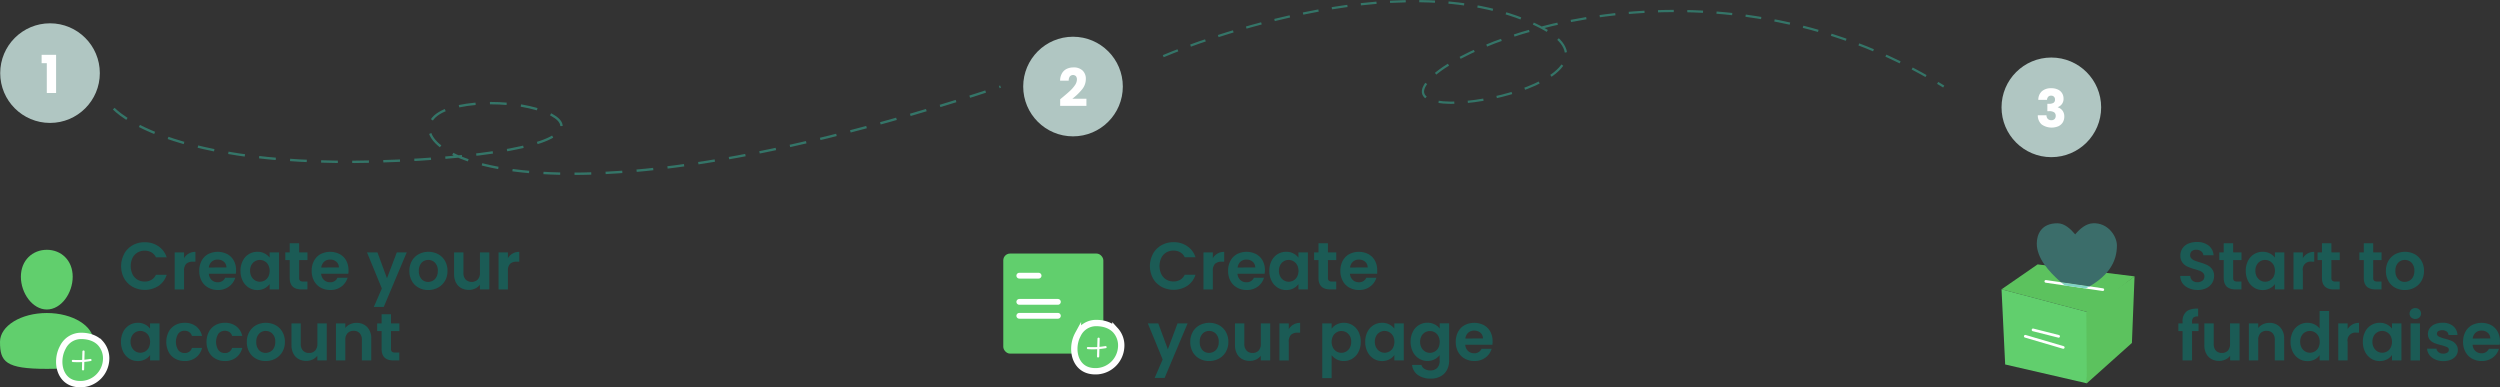<svg xmlns="http://www.w3.org/2000/svg" xmlns:xlink="http://www.w3.org/1999/xlink" viewBox="0 0 1197.07 185.45"><rect x="0" y="0" width="1197.07" height="185.45" fill="#333333" stroke="none"/><defs><clipPath id="clip-path"><path d="M1006.84,139.32h-.09l-27.23-3.95a.65.65,0,0,1-.55-.73.64.64,0,0,1,.73-.54l27.23,3.95a.64.64,0,0,1-.09,1.28Z" style="fill:none"/></clipPath></defs><g id="Layer_2" data-name="Layer 2"><g id="Layer_1-2" data-name="Layer 1"><circle id="Ellipse_15" data-name="Ellipse 15" cx="23.95" cy="35.01" r="23.85" style="fill:#b0c6c2"/><g id="Step_1" data-name="Step 1"><g style="isolation:isolate"><path d="M19.93,30.25v-4h6.93V44.53H22.41V30.25Z" style="fill:#fff"/></g></g><circle id="Ellipse_15-2" data-name="Ellipse 15" cx="513.79" cy="41.44" r="23.85" style="fill:#b0c6c2"/><g id="Step_1-2" data-name="Step 1"><g style="isolation:isolate"><path d="M508.41,46.9c1.64-1.35,2.92-2.45,3.86-3.32a16.13,16.13,0,0,0,2.39-2.72,5,5,0,0,0,1-2.78,2.43,2.43,0,0,0-.48-1.6,2,2,0,0,0-2.91.14,3.25,3.25,0,0,0-.54,2h-4.12a7,7,0,0,1,.91-3.55,5.27,5.27,0,0,1,2.27-2.1,7.22,7.22,0,0,1,3.14-.68,6,6,0,0,1,4.49,1.53,5.39,5.39,0,0,1,1.51,4,7.84,7.84,0,0,1-1.82,5,27.3,27.3,0,0,1-4.65,4.46h6.75V50.7H507.64V47.53C508.2,47.08,508.46,46.87,508.41,46.9Z" style="fill:#fff"/></g></g><circle id="Ellipse_15-3" data-name="Ellipse 15" cx="982.24" cy="51.4" r="23.85" style="fill:#b0c6c2"/><g id="Step_1-3" data-name="Step 1"><g style="isolation:isolate"><path d="M977.71,43.69a6.54,6.54,0,0,1,4.48-1.45,7.32,7.32,0,0,1,3.21.65,4.71,4.71,0,0,1,2,1.77,4.84,4.84,0,0,1,.68,2.53,4.11,4.11,0,0,1-2.75,4.1v.1A4.54,4.54,0,0,1,987.61,53a4.61,4.61,0,0,1,.83,2.83,5.28,5.28,0,0,1-.71,2.74,4.9,4.9,0,0,1-2.08,1.86,8.37,8.37,0,0,1-8-.8,5.69,5.69,0,0,1-1.89-4.45h4.15a2.56,2.56,0,0,0,.62,1.74,2.31,2.31,0,0,0,1.75.63,2,2,0,0,0,1.52-.56,2.09,2.09,0,0,0,.53-1.49,2,2,0,0,0-.76-1.73,4.3,4.3,0,0,0-2.44-.54h-.8V49.71h.8a4.3,4.3,0,0,0,2.07-.43,1.65,1.65,0,0,0,.78-1.57,1.73,1.73,0,0,0-1.87-1.9,1.72,1.72,0,0,0-1.41.58,2.56,2.56,0,0,0-.54,1.42H976A5.5,5.5,0,0,1,977.71,43.69Z" style="fill:#fff"/></g></g><path d="M59.47,121.48a10.75,10.75,0,0,1,4.07-4.07A11.5,11.5,0,0,1,69.31,116a11.34,11.34,0,0,1,6.56,1.92,10,10,0,0,1,3.94,5.31H74.66a5.28,5.28,0,0,0-2.16-2.4,6.38,6.38,0,0,0-3.22-.8,6.58,6.58,0,0,0-3.47.91,6.3,6.3,0,0,0-2.37,2.58,9.35,9.35,0,0,0,0,7.79,6.27,6.27,0,0,0,2.37,2.59,6.58,6.58,0,0,0,3.47.91A6.29,6.29,0,0,0,72.5,134a5.44,5.44,0,0,0,2.16-2.42h5.15a10,10,0,0,1-3.92,5.33,12.28,12.28,0,0,1-12.35.45,10.7,10.7,0,0,1-4.07-4,12.48,12.48,0,0,1,0-11.79Z" style="fill:#1b5b55"/><path d="M90.39,121.4a6.26,6.26,0,0,1,3.18-.8v4.7H92.39a4.57,4.57,0,0,0-3.19,1,4.62,4.62,0,0,0-1.07,3.46v8.83H83.65V120.86h4.48v2.75A6.29,6.29,0,0,1,90.39,121.4Z" style="fill:#1b5b55"/><path d="M112.93,131.06H100a4.41,4.41,0,0,0,1.34,3,4.13,4.13,0,0,0,2.92,1.09,3.67,3.67,0,0,0,3.55-2.15h4.83a8,8,0,0,1-3,4.21,8.58,8.58,0,0,1-5.34,1.65,9.19,9.19,0,0,1-4.59-1.14,7.9,7.9,0,0,1-3.17-3.21,9.84,9.84,0,0,1-1.13-4.8,10.07,10.07,0,0,1,1.11-4.83,7.81,7.81,0,0,1,3.14-3.2,10.11,10.11,0,0,1,9.17,0,7.69,7.69,0,0,1,3.1,3.09,9.34,9.34,0,0,1,1.11,4.59A11.19,11.19,0,0,1,112.93,131.06Zm-4.51-3a3.53,3.53,0,0,0-1.25-2.76,4.39,4.39,0,0,0-3-1,4.07,4.07,0,0,0-2.8,1,4.5,4.5,0,0,0-1.39,2.8Z" style="fill:#1b5b55"/><path d="M116.24,124.89a7.68,7.68,0,0,1,7-4.32,7.18,7.18,0,0,1,3.48.8,7,7,0,0,1,2.38,2v-2.52h4.51v17.72h-4.51V136a6.68,6.68,0,0,1-2.38,2.06,7.25,7.25,0,0,1-3.51.82,7.53,7.53,0,0,1-4.08-1.15,8.07,8.07,0,0,1-2.91-3.25,10.49,10.49,0,0,1-1.07-4.82A10.27,10.27,0,0,1,116.24,124.89Zm12.24,2a4.46,4.46,0,0,0-1.73-1.79,4.55,4.55,0,0,0-2.33-.63,4.61,4.61,0,0,0-2.31.61,4.66,4.66,0,0,0-1.71,1.78,5.53,5.53,0,0,0-.66,2.76,5.71,5.71,0,0,0,.66,2.8,4.66,4.66,0,0,0,1.73,1.84,4.36,4.36,0,0,0,2.29.64,4.57,4.57,0,0,0,4.06-2.41,6.44,6.44,0,0,0,0-5.6Z" style="fill:#1b5b55"/><path d="M143.23,124.53v8.58a1.74,1.74,0,0,0,.43,1.3,2.18,2.18,0,0,0,1.46.4h2.08v3.77h-2.82q-5.65,0-5.66-5.5v-8.55h-2.11v-3.67h2.11v-4.39h4.51v4.39h4v3.67Z" style="fill:#1b5b55"/><path d="M166.78,131.06h-13a4.42,4.42,0,0,0,1.35,3,4.12,4.12,0,0,0,2.91,1.09,3.66,3.66,0,0,0,3.55-2.15h4.83a8.06,8.06,0,0,1-2.94,4.21,8.58,8.58,0,0,1-5.34,1.65,9.26,9.26,0,0,1-4.6-1.14,7.88,7.88,0,0,1-3.16-3.21,9.84,9.84,0,0,1-1.14-4.8,10,10,0,0,1,1.12-4.83,7.75,7.75,0,0,1,3.14-3.2,10.09,10.09,0,0,1,9.16,0,7.71,7.71,0,0,1,3.11,3.09,9.44,9.44,0,0,1,1.1,4.59A10.07,10.07,0,0,1,166.78,131.06Zm-4.51-3a3.53,3.53,0,0,0-1.25-2.76,4.38,4.38,0,0,0-3-1,4.06,4.06,0,0,0-2.8,1,4.45,4.45,0,0,0-1.39,2.8Z" style="fill:#1b5b55"/><path d="M194.75,120.86l-11,26.11H179l3.84-8.84-7.11-17.27h5l4.57,12.38L190,120.86Z" style="fill:#1b5b55"/><path d="M200.42,137.73a8.09,8.09,0,0,1-3.22-3.21,9.64,9.64,0,0,1-1.17-4.8,9.45,9.45,0,0,1,1.2-4.8,8.32,8.32,0,0,1,3.28-3.22,10.09,10.09,0,0,1,9.28,0,8.32,8.32,0,0,1,3.28,3.22,9.45,9.45,0,0,1,1.2,4.8,9.27,9.27,0,0,1-1.23,4.8,8.42,8.42,0,0,1-3.33,3.21,9.66,9.66,0,0,1-4.69,1.14A9.28,9.28,0,0,1,200.42,137.73Zm6.89-3.36A4.18,4.18,0,0,0,209,132.6a6,6,0,0,0,.64-2.88,5.36,5.36,0,0,0-1.32-3.89,4.36,4.36,0,0,0-3.25-1.36,4.27,4.27,0,0,0-3.22,1.36,5.44,5.44,0,0,0-1.29,3.89,5.53,5.53,0,0,0,1.26,3.89A4.17,4.17,0,0,0,205,135,4.61,4.61,0,0,0,207.31,134.37Z" style="fill:#1b5b55"/><path d="M234.3,120.86v17.72h-4.51v-2.24a6,6,0,0,1-2.26,1.81,6.92,6.92,0,0,1-3,.66,7.58,7.58,0,0,1-3.68-.88,6.18,6.18,0,0,1-2.51-2.6,8.53,8.53,0,0,1-.91-4.08V120.86h4.48v9.75a4.6,4.6,0,0,0,1.05,3.25,4.25,4.25,0,0,0,5.79,0,4.56,4.56,0,0,0,1.06-3.25v-9.75Z" style="fill:#1b5b55"/><path d="M245.45,121.4a6.32,6.32,0,0,1,3.19-.8v4.7h-1.19a4.56,4.56,0,0,0-3.18,1,4.62,4.62,0,0,0-1.07,3.46v8.83h-4.48V120.86h4.48v2.75A6.27,6.27,0,0,1,245.45,121.4Z" style="fill:#1b5b55"/><path d="M59,158.89a7.83,7.83,0,0,1,2.92-3.2A7.69,7.69,0,0,1,66,154.57a7.14,7.14,0,0,1,3.47.8,6.94,6.94,0,0,1,2.38,2v-2.52h4.52v17.72H71.87V170a6.6,6.6,0,0,1-2.38,2.06,7.21,7.21,0,0,1-3.5.82,7.48,7.48,0,0,1-4.08-1.15A8.1,8.1,0,0,1,59,168.47a10.49,10.49,0,0,1-1.07-4.82A10.27,10.27,0,0,1,59,158.89Zm12.24,2a4.43,4.43,0,0,0-1.72-1.79,4.57,4.57,0,0,0-6.36,1.76,5.63,5.63,0,0,0-.65,2.76,5.82,5.82,0,0,0,.65,2.8,4.73,4.73,0,0,0,1.73,1.84,4.38,4.38,0,0,0,2.29.64,4.61,4.61,0,0,0,2.34-.62,4.5,4.5,0,0,0,1.72-1.79,6.45,6.45,0,0,0,0-5.6Z" style="fill:#1b5b55"/><path d="M80.74,158.9a8,8,0,0,1,3.1-3.2,9.06,9.06,0,0,1,4.55-1.13,8.78,8.78,0,0,1,5.45,1.64,8.05,8.05,0,0,1,2.9,4.63H91.91a3.56,3.56,0,0,0-1.3-1.81,3.75,3.75,0,0,0-2.26-.66,3.7,3.7,0,0,0-3,1.4,7.47,7.47,0,0,0,0,7.87,3.69,3.69,0,0,0,3,1.39,3.41,3.41,0,0,0,3.56-2.43h4.83a8.16,8.16,0,0,1-2.91,4.57,8.56,8.56,0,0,1-5.44,1.7,9,9,0,0,1-4.55-1.14,7.9,7.9,0,0,1-3.1-3.2,10.91,10.91,0,0,1,0-9.63Z" style="fill:#1b5b55"/><path d="M100,158.9a8.09,8.09,0,0,1,3.1-3.2,9.09,9.09,0,0,1,4.55-1.13,8.76,8.76,0,0,1,5.45,1.64,8,8,0,0,1,2.9,4.63h-4.83a3.56,3.56,0,0,0-1.3-1.81,4.06,4.06,0,0,0-5.29.74,7.47,7.47,0,0,0,0,7.87,3.68,3.68,0,0,0,3,1.39,3.4,3.4,0,0,0,3.55-2.43H116a8.16,8.16,0,0,1-2.91,4.57,8.52,8.52,0,0,1-5.44,1.7,9,9,0,0,1-4.55-1.14,8,8,0,0,1-3.1-3.2,10.91,10.91,0,0,1,0-9.63Z" style="fill:#1b5b55"/><path d="M122.56,171.73a8.15,8.15,0,0,1-3.22-3.21,9.74,9.74,0,0,1-1.16-4.8,9.45,9.45,0,0,1,1.2-4.8,8.32,8.32,0,0,1,3.28-3.22,10.09,10.09,0,0,1,9.28,0,8.39,8.39,0,0,1,3.28,3.22,9.45,9.45,0,0,1,1.2,4.8,9.18,9.18,0,0,1-1.24,4.8,8.46,8.46,0,0,1-3.32,3.21,9.66,9.66,0,0,1-4.69,1.14A9.32,9.32,0,0,1,122.56,171.73Zm6.9-3.36a4.3,4.3,0,0,0,1.71-1.77,6,6,0,0,0,.64-2.88,5.32,5.32,0,0,0-1.33-3.89,4.35,4.35,0,0,0-3.25-1.36,4.23,4.23,0,0,0-3.21,1.36,5.4,5.4,0,0,0-1.3,3.89,5.53,5.53,0,0,0,1.26,3.89,4.21,4.21,0,0,0,3.19,1.36A4.64,4.64,0,0,0,129.46,168.37Z" style="fill:#1b5b55"/><path d="M156.45,154.86v17.72h-4.51v-2.24a6,6,0,0,1-2.26,1.81,7,7,0,0,1-3,.66,7.56,7.56,0,0,1-3.68-.88,6.2,6.2,0,0,1-2.52-2.6,8.65,8.65,0,0,1-.91-4.08V154.86H144v9.75a4.56,4.56,0,0,0,1.06,3.25A3.72,3.72,0,0,0,148,169a3.76,3.76,0,0,0,2.91-1.14,4.61,4.61,0,0,0,1.06-3.25v-9.75Z" style="fill:#1b5b55"/><path d="M175.81,156.6a7.65,7.65,0,0,1,1.95,5.58v10.4h-4.48v-9.79a4.58,4.58,0,0,0-1.06-3.25,3.75,3.75,0,0,0-2.88-1.13,3.84,3.84,0,0,0-2.92,1.13,4.54,4.54,0,0,0-1.08,3.25v9.79h-4.48V154.86h4.48v2.2a6.21,6.21,0,0,1,2.29-1.81,7.2,7.2,0,0,1,3.06-.65A6.85,6.85,0,0,1,175.81,156.6Z" style="fill:#1b5b55"/><path d="M187.23,158.53v8.58a1.74,1.74,0,0,0,.43,1.3,2.18,2.18,0,0,0,1.46.4h2.08v3.77h-2.82q-5.65,0-5.66-5.5v-8.55h-2.11v-3.67h2.11v-4.39h4.51v4.39h4v3.67Z" style="fill:#1b5b55"/><path d="M552.09,121.48a10.75,10.75,0,0,1,4.07-4.07,11.53,11.53,0,0,1,5.77-1.45,11.34,11.34,0,0,1,6.56,1.92,10,10,0,0,1,3.94,5.31h-5.15a5.28,5.28,0,0,0-2.16-2.4,6.38,6.38,0,0,0-3.22-.8,6.58,6.58,0,0,0-3.47.91,6.3,6.3,0,0,0-2.37,2.58,9.35,9.35,0,0,0,0,7.79,6.27,6.27,0,0,0,2.37,2.59,6.58,6.58,0,0,0,3.47.91,6.29,6.29,0,0,0,3.22-.81,5.44,5.44,0,0,0,2.16-2.42h5.15a10,10,0,0,1-3.92,5.33,12.28,12.28,0,0,1-12.35.45,10.7,10.7,0,0,1-4.07-4,12.48,12.48,0,0,1,0-11.79Z" style="fill:#1b5b55"/><path d="M583,121.4a6.28,6.28,0,0,1,3.18-.8v4.7H585a4.57,4.57,0,0,0-3.19,1,4.62,4.62,0,0,0-1.07,3.46v8.83h-4.48V120.86h4.48v2.75A6.29,6.29,0,0,1,583,121.4Z" style="fill:#1b5b55"/><path d="M605.55,131.06h-13a4.41,4.41,0,0,0,1.34,3,4.13,4.13,0,0,0,2.92,1.09A3.67,3.67,0,0,0,600.4,133h4.83a8.06,8.06,0,0,1-2.94,4.21,8.61,8.61,0,0,1-5.35,1.65,9.22,9.22,0,0,1-4.59-1.14,7.9,7.9,0,0,1-3.17-3.21,9.84,9.84,0,0,1-1.13-4.8,10,10,0,0,1,1.12-4.83,7.73,7.73,0,0,1,3.13-3.2,10.11,10.11,0,0,1,9.17,0,7.69,7.69,0,0,1,3.1,3.09,9.34,9.34,0,0,1,1.11,4.59A11.19,11.19,0,0,1,605.55,131.06Zm-4.51-3a3.53,3.53,0,0,0-1.25-2.76,4.39,4.39,0,0,0-3-1,4.07,4.07,0,0,0-2.8,1,4.5,4.5,0,0,0-1.39,2.8Z" style="fill:#1b5b55"/><path d="M608.86,124.89a7.87,7.87,0,0,1,2.91-3.2,7.75,7.75,0,0,1,4.12-1.12,7.14,7.14,0,0,1,3.47.8,7,7,0,0,1,2.38,2v-2.52h4.51v17.72h-4.51V136a6.6,6.6,0,0,1-2.38,2.06,7.25,7.25,0,0,1-3.51.82,7.53,7.53,0,0,1-4.08-1.15,8.15,8.15,0,0,1-2.91-3.25,10.49,10.49,0,0,1-1.07-4.82A10.27,10.27,0,0,1,608.86,124.89Zm12.24,2a4.46,4.46,0,0,0-1.73-1.79,4.55,4.55,0,0,0-2.33-.63,4.49,4.49,0,0,0-4,2.39,5.52,5.52,0,0,0-.65,2.76,5.71,5.71,0,0,0,.65,2.8,4.66,4.66,0,0,0,1.73,1.84,4.36,4.36,0,0,0,2.29.64,4.57,4.57,0,0,0,4.06-2.41,6.44,6.44,0,0,0,0-5.6Z" style="fill:#1b5b55"/><path d="M635.85,124.53v8.58a1.7,1.7,0,0,0,.44,1.3,2.13,2.13,0,0,0,1.45.4h2.08v3.77H637q-5.67,0-5.67-5.5v-8.55h-2.11v-3.67h2.11v-4.39h4.51v4.39h4v3.67Z" style="fill:#1b5b55"/><path d="M659.4,131.06h-13a4.42,4.42,0,0,0,1.35,3,4.12,4.12,0,0,0,2.91,1.09,3.66,3.66,0,0,0,3.55-2.15h4.84a8.13,8.13,0,0,1-3,4.21,8.58,8.58,0,0,1-5.34,1.65,9.26,9.26,0,0,1-4.6-1.14,7.88,7.88,0,0,1-3.16-3.21,9.84,9.84,0,0,1-1.14-4.8,10,10,0,0,1,1.12-4.83,7.75,7.75,0,0,1,3.14-3.2,10.09,10.09,0,0,1,9.16,0,7.71,7.71,0,0,1,3.11,3.09,9.44,9.44,0,0,1,1.1,4.59A10.07,10.07,0,0,1,659.4,131.06Zm-4.51-3a3.5,3.5,0,0,0-1.25-2.76,4.38,4.38,0,0,0-3-1,4.07,4.07,0,0,0-2.8,1,4.45,4.45,0,0,0-1.39,2.8Z" style="fill:#1b5b55"/><path d="M568.65,154.86l-11,26.11h-4.77l3.84-8.84-7.1-17.27h5l4.58,12.38,4.64-12.38Z" style="fill:#1b5b55"/><path d="M574.32,171.73a8.09,8.09,0,0,1-3.22-3.21,9.64,9.64,0,0,1-1.17-4.8,9.45,9.45,0,0,1,1.2-4.8,8.39,8.39,0,0,1,3.28-3.22,10.09,10.09,0,0,1,9.28,0,8.32,8.32,0,0,1,3.28,3.22,9.45,9.45,0,0,1,1.2,4.8,9.27,9.27,0,0,1-1.23,4.8,8.42,8.42,0,0,1-3.33,3.21,9.62,9.62,0,0,1-4.68,1.14A9.3,9.3,0,0,1,574.32,171.73Zm6.89-3.36a4.26,4.26,0,0,0,1.72-1.77,6.07,6.07,0,0,0,.64-2.88,5.36,5.36,0,0,0-1.33-3.89,4.36,4.36,0,0,0-3.25-1.36,4.27,4.27,0,0,0-3.22,1.36,5.44,5.44,0,0,0-1.29,3.89,5.53,5.53,0,0,0,1.26,3.89,4.19,4.19,0,0,0,3.19,1.36A4.57,4.57,0,0,0,581.21,168.37Z" style="fill:#1b5b55"/><path d="M608.21,154.86v17.72h-4.52v-2.24a5.85,5.85,0,0,1-2.25,1.81,7,7,0,0,1-3,.66,7.61,7.61,0,0,1-3.68-.88,6.24,6.24,0,0,1-2.51-2.6,8.53,8.53,0,0,1-.91-4.08V154.86h4.48v9.75a4.56,4.56,0,0,0,1.06,3.25,3.72,3.72,0,0,0,2.88,1.14,3.79,3.79,0,0,0,2.91-1.14,4.6,4.6,0,0,0,1.05-3.25v-9.75Z" style="fill:#1b5b55"/><path d="M619.36,155.4a6.31,6.31,0,0,1,3.18-.8v4.7h-1.18a4.57,4.57,0,0,0-3.19,1,4.62,4.62,0,0,0-1.07,3.46v8.83h-4.48V154.86h4.48v2.75A6.29,6.29,0,0,1,619.36,155.4Z" style="fill:#1b5b55"/><path d="M640,155.38a7.25,7.25,0,0,1,3.47-.81,7.69,7.69,0,0,1,4.11,1.12,7.83,7.83,0,0,1,2.92,3.18,10.3,10.3,0,0,1,1.07,4.78,10.49,10.49,0,0,1-1.07,4.82,8.1,8.1,0,0,1-2.92,3.25,7.54,7.54,0,0,1-4.11,1.15,7.18,7.18,0,0,1-5.85-2.82v11h-4.48V154.86h4.48v2.55A6.83,6.83,0,0,1,640,155.38Zm6.34,5.51a4.63,4.63,0,0,0-1.73-1.78,4.7,4.7,0,0,0-2.32-.61,4.44,4.44,0,0,0-2.29.63,4.62,4.62,0,0,0-1.73,1.8,6.29,6.29,0,0,0,0,5.57,4.65,4.65,0,0,0,1.73,1.81,4.53,4.53,0,0,0,4.61,0,4.75,4.75,0,0,0,1.73-1.82,5.82,5.82,0,0,0,.65-2.82A5.63,5.63,0,0,0,646.37,160.89Z" style="fill:#1b5b55"/><path d="M654.78,158.89a7.87,7.87,0,0,1,2.91-3.2,7.74,7.74,0,0,1,4.11-1.12,7.18,7.18,0,0,1,3.48.8,7,7,0,0,1,2.38,2v-2.52h4.51v17.72h-4.51V170a6.6,6.6,0,0,1-2.38,2.06,7.25,7.25,0,0,1-3.51.82,7.53,7.53,0,0,1-4.08-1.15,8.15,8.15,0,0,1-2.91-3.25,10.49,10.49,0,0,1-1.07-4.82A10.27,10.27,0,0,1,654.78,158.89Zm12.24,2a4.46,4.46,0,0,0-1.73-1.79,4.55,4.55,0,0,0-2.33-.63,4.49,4.49,0,0,0-4,2.39,5.53,5.53,0,0,0-.66,2.76,5.71,5.71,0,0,0,.66,2.8,4.66,4.66,0,0,0,1.73,1.84,4.36,4.36,0,0,0,2.29.64,4.57,4.57,0,0,0,4.06-2.41,6.44,6.44,0,0,0,0-5.6Z" style="fill:#1b5b55"/><path d="M687,155.35a6.47,6.47,0,0,1,2.37,2v-2.52h4.51v17.85a9.53,9.53,0,0,1-1,4.4,7.34,7.34,0,0,1-3,3.07,9.47,9.47,0,0,1-4.8,1.14,10.26,10.26,0,0,1-6.19-1.76,6.56,6.56,0,0,1-2.74-4.8h4.45a3.32,3.32,0,0,0,1.52,1.93,5.29,5.29,0,0,0,2.83.72,4.42,4.42,0,0,0,3.17-1.16,4.7,4.7,0,0,0,1.22-3.54V170A6.88,6.88,0,0,1,687,172a7.15,7.15,0,0,1-3.47.83,7.62,7.62,0,0,1-4.1-1.15,8,8,0,0,1-2.92-3.25,10.37,10.37,0,0,1-1.08-4.82,10.15,10.15,0,0,1,1.08-4.76,7.68,7.68,0,0,1,7-4.32A7.48,7.48,0,0,1,687,155.35Zm1.73,5.57a4.52,4.52,0,0,0-1.73-1.79,4.65,4.65,0,0,0-4.64,0,4.52,4.52,0,0,0-1.71,1.78,5.53,5.53,0,0,0-.66,2.76,5.71,5.71,0,0,0,.66,2.8,4.64,4.64,0,0,0,1.72,1.84,4.38,4.38,0,0,0,2.29.64,4.57,4.57,0,0,0,4.07-2.41,6.44,6.44,0,0,0,0-5.6Z" style="fill:#1b5b55"/><path d="M714.6,165.06h-13a4.42,4.42,0,0,0,1.35,3,4.12,4.12,0,0,0,2.91,1.09,3.66,3.66,0,0,0,3.55-2.15h4.83a8.06,8.06,0,0,1-2.94,4.21,8.58,8.58,0,0,1-5.34,1.65,9.26,9.26,0,0,1-4.6-1.14,7.88,7.88,0,0,1-3.16-3.21,9.84,9.84,0,0,1-1.14-4.8,10,10,0,0,1,1.12-4.83,7.75,7.75,0,0,1,3.14-3.2,10.09,10.09,0,0,1,9.16,0,7.71,7.71,0,0,1,3.11,3.09,9.44,9.44,0,0,1,1.1,4.59A10.07,10.07,0,0,1,714.6,165.06Zm-4.51-3a3.53,3.53,0,0,0-1.25-2.76,4.38,4.38,0,0,0-3-1,4.07,4.07,0,0,0-2.8,1,4.45,4.45,0,0,0-1.39,2.8Z" style="fill:#1b5b55"/><path d="M1048.09,138a6.93,6.93,0,0,1-3-2.31,6.07,6.07,0,0,1-1.12-3.55h4.8a3.14,3.14,0,0,0,1,2.18,3.45,3.45,0,0,0,2.41.8,3.69,3.69,0,0,0,2.47-.76,2.45,2.45,0,0,0,.89-2,2.32,2.32,0,0,0-.6-1.64,4.38,4.38,0,0,0-1.52-1,24.31,24.31,0,0,0-2.52-.82,27.92,27.92,0,0,1-3.53-1.26,6.24,6.24,0,0,1-2.34-1.89,5.39,5.39,0,0,1-1-3.38,6,6,0,0,1,1-3.45,6.32,6.32,0,0,1,2.78-2.26,10.2,10.2,0,0,1,4.1-.78,8.88,8.88,0,0,1,5.61,1.68,6.23,6.23,0,0,1,2.39,4.68H1055a2.55,2.55,0,0,0-1-1.9,3.66,3.66,0,0,0-2.41-.75,3.1,3.1,0,0,0-2.1.67,2.44,2.44,0,0,0-.78,2,2,2,0,0,0,.59,1.49,4.36,4.36,0,0,0,1.47,1,26.13,26.13,0,0,0,2.48.85,25.69,25.69,0,0,1,3.55,1.28,6.42,6.42,0,0,1,2.37,1.92,5.33,5.33,0,0,1,1,3.36,6.43,6.43,0,0,1-.92,3.33,6.54,6.54,0,0,1-2.72,2.44,9.29,9.29,0,0,1-4.26.92A10.68,10.68,0,0,1,1048.09,138Z" style="fill:#1b5b55"/><path d="M1069.29,124.53v8.58a1.74,1.74,0,0,0,.43,1.3,2.18,2.18,0,0,0,1.46.4h2.08v3.77h-2.82q-5.65,0-5.66-5.5v-8.55h-2.11v-3.67h2.11v-4.39h4.51v4.39h4v3.67Z" style="fill:#1b5b55"/><path d="M1076.41,124.89a7.87,7.87,0,0,1,2.91-3.2,7.75,7.75,0,0,1,4.12-1.12,7.14,7.14,0,0,1,3.47.8,7,7,0,0,1,2.38,2v-2.52h4.51v17.72h-4.51V136a6.6,6.6,0,0,1-2.38,2.06,7.25,7.25,0,0,1-3.51.82,7.53,7.53,0,0,1-4.08-1.15,8.15,8.15,0,0,1-2.91-3.25,10.49,10.49,0,0,1-1.07-4.82A10.27,10.27,0,0,1,1076.41,124.89Zm12.24,2a4.46,4.46,0,0,0-1.73-1.79,4.55,4.55,0,0,0-2.33-.63,4.49,4.49,0,0,0-4,2.39,5.52,5.52,0,0,0-.65,2.76,5.71,5.71,0,0,0,.65,2.8,4.66,4.66,0,0,0,1.73,1.84,4.36,4.36,0,0,0,2.29.64,4.57,4.57,0,0,0,4.06-2.41,6.45,6.45,0,0,0,0-5.6Z" style="fill:#1b5b55"/><path d="M1104.92,121.4a6.32,6.32,0,0,1,3.19-.8v4.7h-1.19a3.73,3.73,0,0,0-4.25,4.45v8.83h-4.48V120.86h4.48v2.75A6.27,6.27,0,0,1,1104.92,121.4Z" style="fill:#1b5b55"/><path d="M1116.33,124.53v8.58a1.7,1.7,0,0,0,.43,1.3,2.18,2.18,0,0,0,1.46.4h2.08v3.77h-2.82q-5.65,0-5.66-5.5v-8.55h-2.11v-3.67h2.11v-4.39h4.51v4.39h4v3.67Z" style="fill:#1b5b55"/><path d="M1136.36,124.53v8.58a1.74,1.74,0,0,0,.43,1.3,2.18,2.18,0,0,0,1.46.4h2.08v3.77h-2.82q-5.65,0-5.66-5.5v-8.55h-2.11v-3.67h2.11v-4.39h4.51v4.39h4v3.67Z" style="fill:#1b5b55"/><path d="M1146.83,137.73a8.09,8.09,0,0,1-3.22-3.21,9.64,9.64,0,0,1-1.17-4.8,9.45,9.45,0,0,1,1.2-4.8,8.32,8.32,0,0,1,3.28-3.22,10.09,10.09,0,0,1,9.28,0,8.32,8.32,0,0,1,3.28,3.22,9.45,9.45,0,0,1,1.2,4.8,9.27,9.27,0,0,1-1.23,4.8,8.42,8.42,0,0,1-3.33,3.21,9.66,9.66,0,0,1-4.69,1.14A9.28,9.28,0,0,1,1146.83,137.73Zm6.89-3.36a4.18,4.18,0,0,0,1.71-1.77,6,6,0,0,0,.64-2.88,5.36,5.36,0,0,0-1.32-3.89,4.36,4.36,0,0,0-3.25-1.36,4.27,4.27,0,0,0-3.22,1.36,5.44,5.44,0,0,0-1.29,3.89,5.53,5.53,0,0,0,1.26,3.89,4.17,4.17,0,0,0,3.18,1.36A4.61,4.61,0,0,0,1153.72,134.37Z" style="fill:#1b5b55"/><path d="M1052.72,158.53h-3.11v14.05h-4.54V158.53h-2v-3.67h2V154a5.89,5.89,0,0,1,1.85-4.8q1.86-1.54,5.6-1.44v3.77a3.31,3.31,0,0,0-2.27.55,2.71,2.71,0,0,0-.64,2.08v.74h3.11Z" style="fill:#1b5b55"/><path d="M1072.36,154.86v17.72h-4.51v-2.24a5.92,5.92,0,0,1-2.25,1.81,7,7,0,0,1-3,.66,7.58,7.58,0,0,1-3.68-.88,6.18,6.18,0,0,1-2.51-2.6,8.53,8.53,0,0,1-.91-4.08V154.86H1060v9.75a4.6,4.6,0,0,0,1,3.25,3.75,3.75,0,0,0,2.88,1.14,3.8,3.8,0,0,0,2.92-1.14,4.6,4.6,0,0,0,1-3.25v-9.75Z" style="fill:#1b5b55"/><path d="M1091.72,156.6a7.65,7.65,0,0,1,2,5.58v10.4h-4.48v-9.79a4.62,4.62,0,0,0-1.06-3.25,3.75,3.75,0,0,0-2.88-1.13,3.86,3.86,0,0,0-2.93,1.13,4.58,4.58,0,0,0-1.07,3.25v9.79h-4.48V154.86h4.48v2.2a6.21,6.21,0,0,1,2.29-1.81,7.16,7.16,0,0,1,3-.65A6.83,6.83,0,0,1,1091.72,156.6Z" style="fill:#1b5b55"/><path d="M1097.85,158.89a7.73,7.73,0,0,1,7.06-4.32,7.51,7.51,0,0,1,3.29.75,6.58,6.58,0,0,1,2.5,2V148.9h4.54v23.68h-4.54V170a6.08,6.08,0,0,1-2.34,2.11,7.32,7.32,0,0,1-3.48.8,7.6,7.6,0,0,1-4.1-1.15,8,8,0,0,1-2.93-3.25,10.49,10.49,0,0,1-1.07-4.82A10.27,10.27,0,0,1,1097.85,158.89Zm12.24,2a4.46,4.46,0,0,0-1.73-1.79,4.55,4.55,0,0,0-2.33-.63,4.49,4.49,0,0,0-4,2.39,5.52,5.52,0,0,0-.65,2.76,5.71,5.71,0,0,0,.65,2.8,4.66,4.66,0,0,0,1.73,1.84,4.36,4.36,0,0,0,2.29.64,4.57,4.57,0,0,0,4.06-2.41,6.44,6.44,0,0,0,0-5.6Z" style="fill:#1b5b55"/><path d="M1126.36,155.4a6.32,6.32,0,0,1,3.19-.8v4.7h-1.19a3.73,3.73,0,0,0-4.25,4.45v8.83h-4.48V154.86h4.48v2.75A6.27,6.27,0,0,1,1126.36,155.4Z" style="fill:#1b5b55"/><path d="M1132.47,158.89a7.83,7.83,0,0,1,2.92-3.2,7.69,7.69,0,0,1,4.11-1.12,7.14,7.14,0,0,1,3.47.8,6.94,6.94,0,0,1,2.38,2v-2.52h4.52v17.72h-4.52V170a6.6,6.6,0,0,1-2.38,2.06,7.21,7.21,0,0,1-3.5.82,7.48,7.48,0,0,1-4.08-1.15,8.1,8.1,0,0,1-2.92-3.25,10.49,10.49,0,0,1-1.07-4.82A10.27,10.27,0,0,1,1132.47,158.89Zm12.24,2a4.43,4.43,0,0,0-1.72-1.79,4.57,4.57,0,0,0-6.36,1.76,5.63,5.63,0,0,0-.65,2.76,5.82,5.82,0,0,0,.65,2.8,4.73,4.73,0,0,0,1.73,1.84,4.38,4.38,0,0,0,2.29.64,4.61,4.61,0,0,0,2.34-.62,4.5,4.5,0,0,0,1.72-1.79,6.45,6.45,0,0,0,0-5.6Z" style="fill:#1b5b55"/><path d="M1154.55,152a2.63,2.63,0,0,1,0-3.74,2.93,2.93,0,0,1,3.94,0,2.63,2.63,0,0,1,0,3.74,3,3,0,0,1-3.94,0Zm4.18,2.87v17.72h-4.48V154.86Z" style="fill:#1b5b55"/><path d="M1166,172.09a6.88,6.88,0,0,1-2.74-2.13,5.39,5.39,0,0,1-1.1-3h4.51a2.43,2.43,0,0,0,1,1.7,3.46,3.46,0,0,0,2.19.67,3.42,3.42,0,0,0,2-.51,1.55,1.55,0,0,0,.72-1.31,1.38,1.38,0,0,0-.88-1.3,16.43,16.43,0,0,0-2.8-.94,22.5,22.5,0,0,1-3.25-1,5.69,5.69,0,0,1-2.18-1.56,4.27,4.27,0,0,1-.91-2.85,4.57,4.57,0,0,1,.85-2.69,5.76,5.76,0,0,1,2.43-1.92,9.13,9.13,0,0,1,3.73-.7,7.61,7.61,0,0,1,5.06,1.58,5.91,5.91,0,0,1,2.08,4.27h-4.29a2.37,2.37,0,0,0-.88-1.68,4,4,0,0,0-4-.17,1.42,1.42,0,0,0-.66,1.25,1.45,1.45,0,0,0,.9,1.35,14,14,0,0,0,2.78,1,23.8,23.8,0,0,1,3.17,1,5.65,5.65,0,0,1,2.16,1.58,4.41,4.41,0,0,1,1,2.84,4.74,4.74,0,0,1-.85,2.75,5.65,5.65,0,0,1-2.43,1.9,9.22,9.22,0,0,1-3.7.69A9.37,9.37,0,0,1,1166,172.09Z" style="fill:#1b5b55"/><path d="M1196.94,165.06h-13a4.41,4.41,0,0,0,1.34,3,4.12,4.12,0,0,0,2.91,1.09,3.67,3.67,0,0,0,3.56-2.15h4.83a8,8,0,0,1-2.95,4.21,8.58,8.58,0,0,1-5.34,1.65,9.19,9.19,0,0,1-4.59-1.14,7.9,7.9,0,0,1-3.17-3.21,9.84,9.84,0,0,1-1.14-4.8,10.07,10.07,0,0,1,1.12-4.83,7.81,7.81,0,0,1,3.14-3.2,10.11,10.11,0,0,1,9.17,0,7.69,7.69,0,0,1,3.1,3.09,9.34,9.34,0,0,1,1.11,4.59A11.19,11.19,0,0,1,1196.94,165.06Zm-4.51-3a3.57,3.57,0,0,0-1.25-2.76,4.39,4.39,0,0,0-3-1,4.07,4.07,0,0,0-2.8,1,4.5,4.5,0,0,0-1.39,2.8Z" style="fill:#1b5b55"/><polygon points="975.66 126.6 958.39 138.53 999.9 149.53 1022.08 132.33 975.66 126.6" style="fill:#5cc25e"/><polygon points="999.9 149.53 999.25 183.54 960.13 174.52 958.39 138.53 999.9 149.53" style="fill:#61cf6d"/><path d="M1022.08,132.33S999,148.66,999,149.53s.22,34,.22,34l21.6-19.32Z" style="fill:#5cc25e"/><path d="M1006.84,139.32h-.09l-27.23-3.95a.65.65,0,0,1-.55-.73.64.64,0,0,1,.73-.54l27.23,3.95a.64.64,0,0,1-.09,1.28Z" style="fill:#fff"/><g style="clip-path:url(#clip-path)"><path d="M985.14,106.91c-7.72,0-9.87,5.34-9.87,9.73,0,9.48,10.78,18.29,18.39,23.89,14.21-6.08,20-13.54,20-23,0-4.39-4.25-10.93-11.45-10.6-3.42.15-6.34,2.72-8.53,5.31-2.19-2.59-5.1-5.31-8.52-5.31Z" style="fill:#80d2c3"/></g><path d="M1013.64,117.51c0-4.39-4.25-10.93-11.45-10.6-3.42.15-6.34,2.72-8.53,5.31-2.19-2.59-5.1-5.31-8.52-5.31h0c-7.72,0-9.87,5.34-9.87,9.73,0,6.83,5.59,13.3,11.55,18.48l13.71,2C1009.76,131.7,1013.64,125.28,1013.64,117.51Z" style="fill:#3b6d6a"/><path d="M985.74,161.68l-.16,0-12.26-3.1a.64.64,0,0,1-.46-.78.63.63,0,0,1,.78-.47l12.26,3.1a.65.65,0,0,1-.16,1.27Z" style="fill:#fff"/><path d="M988,167l-.18,0-18.15-5.34a.65.65,0,1,1,.36-1.24l18.16,5.35A.64.64,0,0,1,988,167Z" style="fill:#fff"/><path d="M54.48,52S82.28,83.8,201.12,76.39,254,41.25,216.19,51.73s19.17,70.94,262.91-10.24" style="fill:none;stroke:#347568;stroke-miterlimit:10;stroke-width:1.145px;stroke-dasharray:8.014,6.869"/><path d="M557,26.9S660.35-17.79,729.26,9.21,671.17,62.76,682,41.44s137-69.46,248.71,0" style="fill:none;stroke:#347568;stroke-miterlimit:10;stroke-width:1.078px;stroke-dasharray:7.547,6.469"/><path d="M22.43,149.88C10,149.88,0,156.07,0,163.69c0,9.54,2.6,12.93,22.43,12.93s22.42-3.39,22.42-12.93C44.85,156.07,34.81,149.88,22.43,149.88Z" style="fill:#61cf6d"/><path d="M22.43,148.2c6.83,0,12.38-7.8,12.38-15.69s-5.55-12.9-12.38-12.9S10,124.61,10,132.51,15.59,148.2,22.43,148.2Z" style="fill:#61cf6d"/><rect x="480.4" y="121.41" width="47.91" height="47.91" rx="3.26" style="fill:#61cf6d"/><path id="Path_2411" data-name="Path 2411" d="M488.07,132h9.24" style="fill:none;stroke:#fff;stroke-linecap:round;stroke-width:2.776px"/><path id="Path_2411-2" data-name="Path 2411" d="M488.07,144.54h18.48" style="fill:none;stroke:#fff;stroke-linecap:round;stroke-width:2.776px"/><path id="Path_2411-3" data-name="Path 2411" d="M488.07,151.22h18.48" style="fill:none;stroke:#fff;stroke-linecap:round;stroke-width:2.776px"/><path d="M516.14,160.14a9.67,9.67,0,0,1,8.68-5.47c3.91,0,7.11,1.19,9.26,3.45a10.78,10.78,0,0,1,2.77,8.12,12.34,12.34,0,0,1-11.16,11.49c-5.38.41-8.13-2-9.5-4.15-2.35-3.64-2.37-9.17-.05-13.44Z" style="fill:#61cf6d;stroke:#fff;stroke-miterlimit:10;stroke-width:3.033px"/><path d="M525.5,162.15l-.22,8.54c0,.68,1,.68,1.06,0l.22-8.54c0-.68-1-.68-1.06,0Z" style="fill:#fff"/><path d="M520.94,167.19a34.67,34.67,0,0,0,8.57-.48c.67-.12.39-1.15-.28-1a33.85,33.85,0,0,1-8.29.44c-.68,0-.67,1,0,1.06Z" style="fill:#fff"/><path d="M30.09,166.31a9.69,9.69,0,0,1,8.69-5.48c3.9,0,7.11,1.19,9.25,3.45a10.82,10.82,0,0,1,2.78,8.12,12.36,12.36,0,0,1-11.17,11.49c-5.37.42-8.13-2-9.5-4.15-2.35-3.64-2.37-9.17-.05-13.43Z" style="fill:#61cf6d;stroke:#fff;stroke-miterlimit:10;stroke-width:3.033px"/><path d="M39.45,168.31l-.22,8.54a.53.53,0,0,0,1.06,0l.22-8.54c0-.68-1-.68-1.06,0Z" style="fill:#fff"/><path d="M34.9,173.35a34.11,34.11,0,0,0,8.56-.48c.67-.12.39-1.14-.28-1a33.77,33.77,0,0,1-8.28.44c-.69,0-.68,1,0,1.06Z" style="fill:#fff"/></g></g></svg>